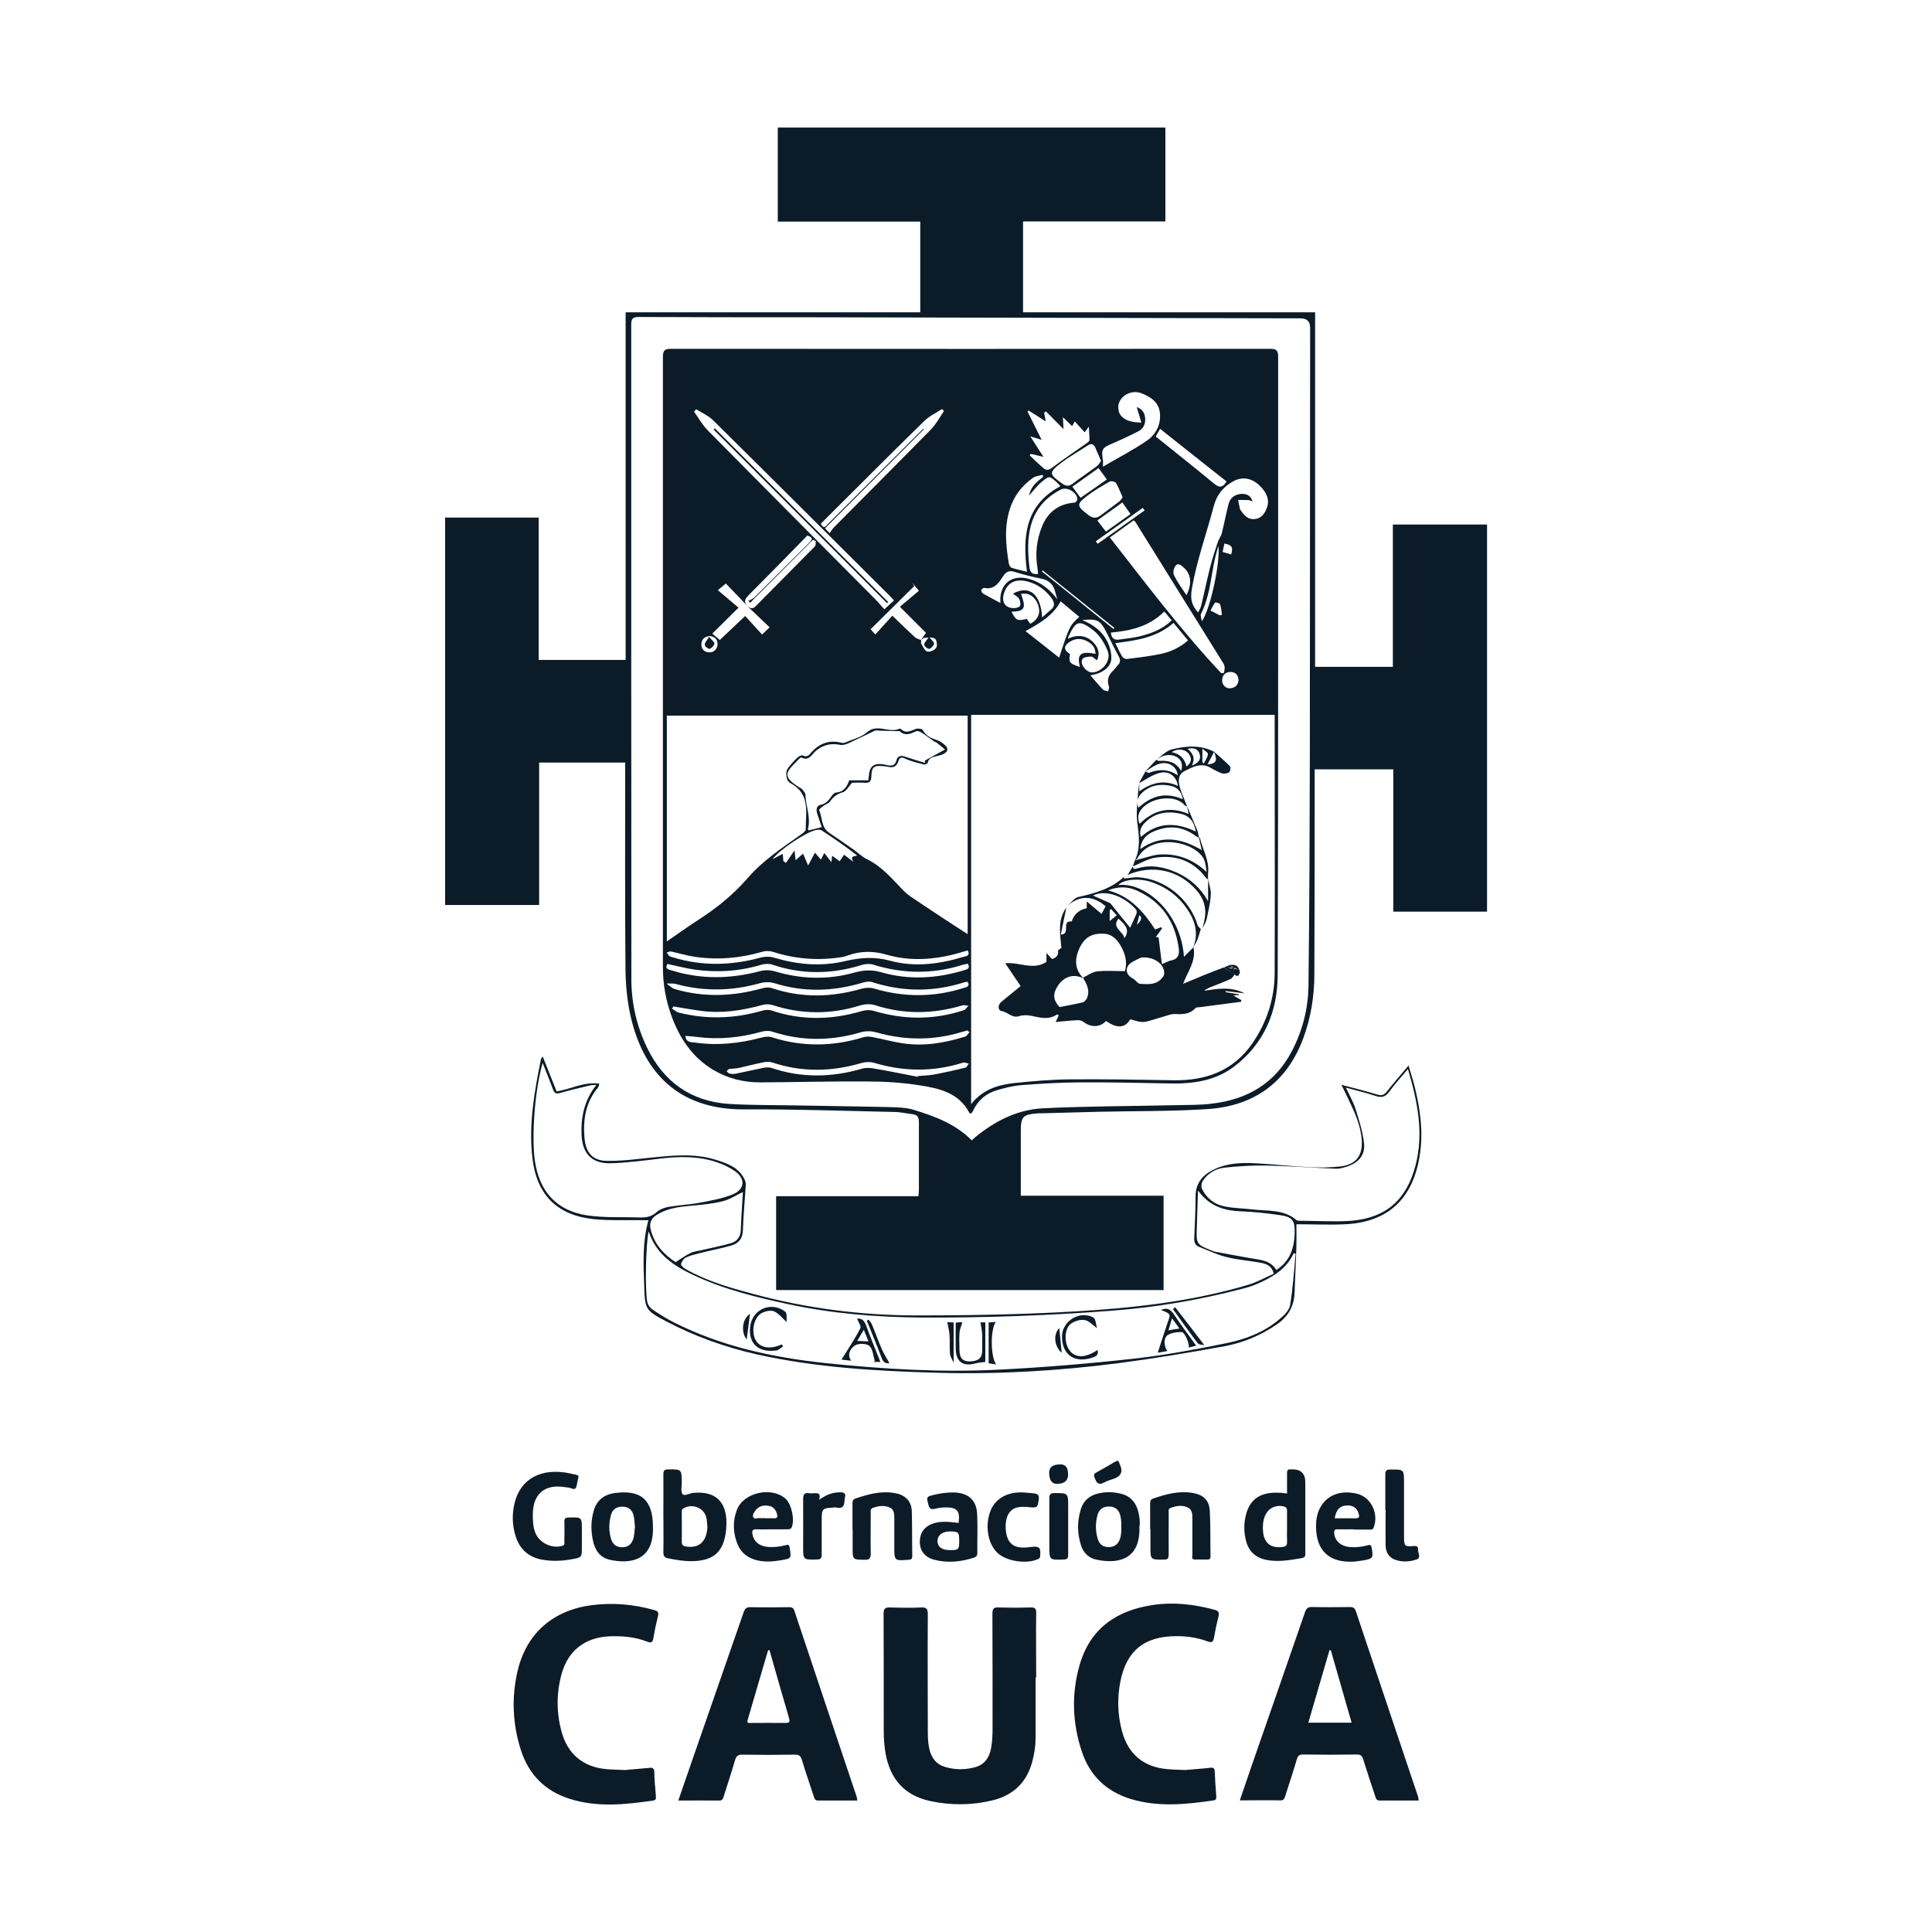 <svg xmlns="http://www.w3.org/2000/svg" id="uuid-9063f440-dad1-4b28-a0a5-22ca22d28996" viewBox="0 0 128 128"><path d="M41.45,50.52h-5.73v9.44h-6.23v-25.67h6.2v9.43h5.76v-23.03h19.52v-6.01h-9.44v-6.23h25.68v6.22h-9.43v6.02h19.35v23.49h5.15v-9.43h6.24v25.65h-6.21v-9.43h-5.21c0,.18,0,.35,0,.52,0,4.34,0,8.68-.02,13.03,0,1.48-.23,2.92-.75,4.31-1.1,2.92-3.28,4.45-6.33,4.65-2.42.16-4.85.12-7.27.18-1.26.03-2.52.07-3.79.1-.06,0-.12,0-.17,0-1.01.08-1.14.22-1.14,1.2v4.26h9.46v6.25h-25.67v-6.22h9.43c.01-.17.03-.29.03-.41,0-1.5,0-2.99,0-4.49,0-.33-.1-.49-.41-.53-.42-.05-.83-.15-1.25-.15-3.31-.07-6.62-.19-9.93-.17-4.46.02-6.68-2.58-7.5-6.13-.24-1.04-.34-2.12-.35-3.19-.04-4.39-.02-8.77-.02-13.16v-.53ZM64.39,75.55c.09-.09.17-.17.26-.24,1.29-1.05,2.76-1.79,4.41-1.88,2.96-.15,5.92-.14,8.88-.21.78-.02,1.57,0,2.34-.1,2.35-.27,4.2-1.34,5.32-3.5.7-1.35,1.07-2.8,1.09-4.3.06-5.02.08-10.05.09-15.07.01-9.51.01-19.02.02-28.53q0-.63-.63-.63c-10.84-.02-21.69-.05-32.53-.07-3.77,0-7.55,0-11.32-.02-.42,0-.5.13-.5.52,0,14.45,0,28.9.01,43.35,0,1.58.35,3.11,1.04,4.54,1.1,2.28,2.92,3.57,5.46,3.73,1.53.09,3.08.07,4.61.1,2,.04,4.01.06,6.01.11.53.01,1.09.03,1.59.18,1.4.43,2.78.94,3.85,2.03Z" style="fill:#0c1b28;"></path><path d="M35.94,69.96c.33.83.63,1.58.94,2.35.94-.15,1.81-.66,2.83-.51-.04.12-.05.2-.09.25-.83.99-1.01,2.16-.89,3.4.09.93.55,1.45,1.47,1.46.96.02,1.93-.11,2.9-.21,1.46-.15,2.92-.31,4.36.15.73.23,1.47.49,1.85,1.25.06.12.11.27.1.4-.06,1-.16,2-.19,3-.01.56-.29.88-.77,1.02-.7.2-1.41.33-2.11.51-.31.08-.62.15-.91.29-.14.07-.27.27-.31.43-.02.08.17.25.29.32,1.4.8,2.93,1.24,4.47,1.65,3.59.97,7.24,1.44,10.97,1.43,3.99,0,7.98-.08,11.96-.37,3.35-.25,6.66-.7,9.89-1.66.59-.17,1.13-.49,1.69-.73-.13-.55-.51-.66-.87-.73-.75-.14-1.53-.19-2.27-.38-.62-.15-1.22-.44-1.82-.68-.24-.1-.32-.29-.31-.56.04-.93.09-1.86.09-2.78,0-.9.49-1.43,1.22-1.78.86-.42,1.8-.46,2.73-.41,1.2.06,2.4.2,3.6.26.68.03,1.37.03,2.04-.05,1.03-.12,1.48-.7,1.42-1.72-.06-1.02-.5-1.93-.93-2.83-.12-.26-.25-.51-.42-.86.87.23,1.64.42,2.39.65.29.09.44.02.62-.2.44-.56.91-1.09,1.44-1.73.15.53.3.97.41,1.42.38,1.52.58,3.06.32,4.61-.45,2.73-2.01,4.34-4.91,4.49-1.07.05-2.14,0-3.25,0,0,.45.01.97,0,1.48-.03,1.02-.09,2.03-.12,3.04-.03.91-.42,1.59-1.17,2.11-1.06.73-2.23,1.22-3.47,1.45-2.35.43-4.71.82-7.08,1.13-3.96.51-7.95.74-11.94.63-4-.11-8-.34-11.93-1.21-2.1-.47-4.12-1.19-6.03-2.19-1.38-.73-1.42-.79-1.47-2.33-.05-1.45-.13-2.9.28-4.38-.18,0-.3,0-.42,0-1.07-.02-2.15.04-3.21-.07-2.45-.26-3.78-1.63-4.06-4.07-.25-2.21.13-4.37.57-6.52,0-.04.04-.07.11-.19ZM42.97,81.61c-.18.79-.25,3.95-.08,4.67.04.18.18.37.34.48.46.31.92.6,1.41.85,3.17,1.6,6.57,2.33,10.07,2.7,3.83.4,7.67.63,11.52.43,2.98-.15,5.96-.4,8.93-.73,2.04-.23,4.07-.61,6.09-1.02,1.28-.26,2.51-.73,3.53-1.6.29-.24.63-.58.69-.91.19-1.13.26-2.28.37-3.42-.04-.01-.09-.02-.13-.03-.49,1.07-1.43,1.6-2.44,2.04-.3.13-.63.23-.95.31-2.85.75-5.75,1.24-8.69,1.46-4.18.32-8.37.47-12.57.45-2.97-.02-5.91-.26-8.81-.88-2.14-.46-4.27-.98-6.26-1.91-1.31-.61-2.5-1.37-3-2.88ZM93.27,70.84c-.45.54-.87.98-1.22,1.48-.27.38-.54.42-.95.28-.61-.21-1.25-.35-1.93-.54.24.52.49.95.64,1.41.23.74.47,1.49.56,2.26.09.77-.34,1.29-1.08,1.54-.26.09-.54.17-.8.16-1.52-.06-3.04-.18-4.56-.21-.94-.02-1.88.04-2.81.14-.58.07-1.11.37-1.44.89-.09.13-.11.39-.04.53.31.62.83,1.02,1.5,1.15.58.12,1.18.12,1.77.19,1.02.13,2.11-.03,2.98.71.06.05.17.05.25.05,1.13,0,2.26.08,3.39,0,2.3-.19,3.66-1.4,4.25-3.66.56-2.14.14-4.22-.5-6.39ZM35.96,70.4c-.52,1.76-.75,4.81-.53,6.46.29,2.09,1.46,3.38,3.53,3.67,1.13.16,2.28.09,3.42.13.41.01.78-.04,1.12-.35.2-.18.51-.3.78-.35.7-.12,1.41-.15,2.1-.28.73-.14,1.49-.27,2.17-.55.81-.34.85-1.04.14-1.54-.36-.25-.78-.45-1.2-.59-1.22-.41-2.48-.39-3.75-.24-1.09.13-2.19.28-3.29.31-1.23.03-1.87-.64-1.92-1.88-.05-1.18.18-2.3.98-3.31-.19.01-.31,0-.41.03-.66.16-1.33.31-1.98.5-.28.08-.39.03-.48-.23-.21-.57-.44-1.13-.7-1.79ZM79.37,78.89c-.03.84-.05,1.68-.08,2.51-.04.99,0,1.06.93,1.43.09.04.19.08.29.1.78.15,1.56.29,2.35.43.63.11,1.31.13,1.7.78.88-.56,1.17-1.4,1.21-2.35.04-.96-.12-1.17-1.07-1.3-.85-.12-1.7-.21-2.55-.24-1.11-.05-2.04-.37-2.76-1.35ZM49.23,78.97c-.45.21-.89.51-1.37.62-.7.17-1.42.24-2.14.3-.77.07-1.52.17-2.2.59-.42.26-.51.58-.4,1.02.26,1,.93,1.66,1.64,2.12.39-.24.68-.46,1-.61.23-.11.5-.13.75-.19.63-.15,1.27-.27,1.9-.45.42-.12.66-.42.67-.9.03-.87.1-1.73.14-2.5Z" style="fill:#0c1b28;"></path><path d="M64.34,73.78c-.05-.02-.1-.02-.11-.04-.69-1.33-1.98-1.63-3.27-1.83-1.14-.18-2.31-.26-3.46-.26-2.38-.02-4.76.05-7.14.06-1.11,0-2.15-.26-3.11-.83-1.4-.84-2.24-2.12-2.78-3.62-.36-1.02-.55-2.06-.55-3.15,0-13.49,0-26.98,0-40.47,0-.43.13-.53.54-.53,13.23.01,26.45.01,39.68,0,.41,0,.54.09.54.52-.01,13.65.02,27.3-.03,40.95,0,2.42-.89,4.58-2.91,6.1-1.28.96-2.78,1.14-4.34,1.1-1.91-.04-3.83-.08-5.75-.07-1.32,0-2.64.08-3.95.18-.57.04-1.14.19-1.69.35-.69.21-1.22.66-1.53,1.33-.03.07-.09.13-.13.19ZM61.03,42.41c0,.09-.03.19.01.25.12.19.23.47.4.51.18.04.49-.1.59-.26.09-.14.03-.52-.09-.6-.17-.11-.46-.07-.7-.05-.08,0-.16.11-.24.16.1-.14.21-.29.35-.49-.55-.55-1.13-1.13-1.73-1.73.42-.36.85-.72,1.26-1.06-.17-.2-.31-.37-.44-.53.04.07.09.15.13.22-.96.95-1.92,1.9-2.88,2.85-.05-.05-.1-.11-.15-.16.15.17.29.34.45.52.4-.44.75-.83,1.13-1.25.51.49,1,.97,1.5,1.43.1.09.25.12.38.18ZM49.55,40.18c.18.15.34.17.52-.02,1.3-1.32,2.62-2.64,3.92-3.96.07-.07.04-.23.06-.35-.06-.03-.12-.06-.19-.09-1.39,1.39-2.77,2.78-4.16,4.17-.04-.04-.08-.08-.12-.11.13-.08.29-.13.4-.24,1.22-1.21,2.42-2.42,3.64-3.63.18-.18.29-.33-.13-.47-1.29,1.32-2.6,2.66-3.92,3.98-.24.24-.29.43-.06.68-.48-.5-.95-.99-1.42-1.48-.18.15-.34.28-.53.44.48.41.91.77,1.37,1.16-.61.6-1.18,1.16-1.74,1.72.17.14.33.28.5.42.56-.53,1.11-1.05,1.68-1.59.39.42.74.82,1.12,1.23.2-.19.36-.34.5-.48-.51-.48-.98-.93-1.45-1.38ZM84.45,47.36h-20.11v25.79c.75-.95,1.75-1.27,2.82-1.39,1.24-.13,2.49-.24,3.73-.25,2.28-.02,4.56.02,6.83.06,2.17.04,4-.62,5.27-2.47.95-1.39,1.45-2.95,1.46-4.62.02-5.56,0-11.12,0-16.68,0-.14,0-.28,0-.44ZM64.11,47.41h-19.93v14.96c.76-.52,1.45-1.02,2.17-1.48,1.19-.77,2.27-1.66,3.2-2.73,1.03-1.19,2.34-2.03,3.6-2.93.09-.07.23-.18.23-.27,0-1.13.32-2.35-.99-3.06-.12-.06-.24-.21-.26-.33-.04-.19-.06-.45.03-.6.17-.28.41-.52.65-.76.09-.09.29-.2.37-.16.32.16.45-.06.61-.24.54-.58,1.18-.8,1.96-.6.09.02.2.01.28-.03.47-.2,1.02-.33,1.39-.65.71-.64,1.5.09,2.19-.26.02,0,.06.01.08.03.32.31.62.14.96,0,.13-.06.43-.02.48.06.22.4.56.55.96.68.19.06.36.19.51.32.24.21.23.42-.07.58-.11.06-.24.1-.37.13-.29.08-.61.08-.7.47-.01.06-.18.13-.25.11-.41-.11-.84-.2-1.22-.38-.28-.14-.39-.09-.48.18-.1.32-.32.43-.64.36-.11-.03-.23-.04-.34-.05-.64-.06-.78.05-.8.68-.01.31-.11.45-.45.42-.3-.03-.61,0-.83,0-.22.24-.38.57-.61.63-.38.11-.63.3-.85.61-.1.14-.31.19-.45.3-.11.08-.29.22-.27.27.22.5.13,1.14.66,1.5.55.37,1.1.75,1.64,1.13.28.2.54.46.84.61,1.01.48,1.71,1.33,2.46,2.11.14.14.3.27.46.38.65.44,1.3.87,1.95,1.3.6.4,1.21.79,1.83,1.19v-14.47ZM61.29,50.52s0-.09-.01-.13c.24-.13.48-.27.72-.4.2-.11.4-.22.61-.33-.18-.15-.36-.31-.55-.46-.04-.03-.11-.03-.16-.07-.27-.19-.54-.4-.82-.58-.11-.07-.29-.15-.39-.1-.37.17-.71.33-1.08,0-.04-.04-.14,0-.21-.01-.35-.01-.71-.02-1.06-.03-.13,0-.27-.04-.38,0-.58.27-1.15.56-1.74.83-.17.08-.38.14-.55.11-.61-.13-1.15,0-1.62.4-.28.24-.45.69-.95.44-.03-.02-.11.04-.15.08-.87.89-1.23,1.13.06,1.93.04.02.09.03.11.06.09.12.23.25.24.38.02.76.37,1.49.17,2.27,0,.03.02.07.04.11.28-.07.55-.14.87-.22-.1-.3-.2-.59-.29-.87-.09-.26-.08-.54.22-.61.36-.07.54-.31.72-.57.07-.1.19-.23.29-.24.54-.04.75-.42.88-.81h1.27c0-.09.02-.18.03-.26.04-.67.33-.9.98-.8.09.01.17.04.25.06.28.05.51.03.6-.32.07-.28.26-.35.54-.26.44.15.89.28,1.34.42ZM80.93,44.6c.05,0,.11-.01.16-.02.02-.14.07-.28.04-.42-.02-.14-.11-.27-.19-.39-1.91-3.07-3.82-6.14-5.73-9.21-.02-.03-.07-.05-.11-.08-.52.37-1.03.74-1.57,1.13,2.41,3.08,4.73,6.17,7.38,8.99ZM82.98,33.22c-.16-.05-.22-.09-.29-.09-.22-.01-.44,0-.66-.01.04.2.07.4.12.59.01.05.05.1.09.15.21.31.46.57.88.53.43-.04.66-.34.8-.71.21-.53.04-1.03-.5-1.54-.51-.47-1.1-.57-1.68-.27-.69.36-1.14.93-1.33,1.68-.48,1.83-1.13,3.6-1.45,5.48-.11.64-.01,1.08.42,1.55.08-.17.17-.3.2-.45.21-.86.38-1.72.6-2.57.14-.55.32-1.1.5-1.64.07-.21.22-.39.27-.6.16-.64.28-1.3.45-1.94.11-.43.45-.64.87-.66.27,0,.57.06.71.48ZM46.13,27.12c-.05.05-.1.1-.15.15.3.42.55.88.91,1.24,3.66,3.71,7.34,7.4,11.01,11.1.24.24.47.51.69.76.25-.23.44-.4.64-.59-.1-.11-.18-.2-.26-.28-3.91-3.89-7.81-7.79-11.74-11.67-.31-.3-.73-.48-1.11-.72ZM69.11,31.61s-.02-.1-.03-.15c-.21.06-.46.07-.63.19-.74.52-1.28,1.21-1.55,2.09-.38,1.2-.26,2.4-.06,3.61.02.1.1.24.19.27.31.1.63.17,1.01.26-.3-2.34-.12-4.43,2.22-5.67-.1-.11-.16-.18-.24-.25-.49-.44-.5-.45-1.02-.02-.28.23-.5.53-.82.89.13-.65.55-.92.93-1.24ZM69.14,30.27c-.35-.08-.6-.14-.85-.2-.02.03-.05.07-.07.1.29.28.58.56.88.82.18.16.34.19.57.02.75-.56,1.53-1.09,2.3-1.63.09-.06.21-.15.21-.23,0-.29-.03-.58-.04-.89-.11.15-.19.26-.28.38-.27-.29-.45-.5-.65-.72-.07.13-.12.21-.18.31-.21-.2-.39-.38-.61-.59.02.33.03.57.04.79-.41-.41-.79-.8-1.17-1.18-.04.03-.07.06-.11.1.03.16.06.32.1.57-.42-.27-.77-.5-1.13-.72-.03.02-.05.03-.08.05.3.61.6,1.21.94,1.89-.3-.09-.49-.15-.75-.23.3.47.56.87.88,1.37ZM75.31,26.97c.39.14.53.4.56.74.03.38-.12.7-.46.87-.57.29-1.14.56-1.73.81-.67.29-.72.37-.61,1.09.02.11,0,.23,0,.44,1.02-.6,2.03-1.11,2.95-1.75.59-.42.92-1.1.82-1.86-.09-.68-.61-1.02-1.2-1.25-.6-.24-1.33.07-1.52.68-.07.22-.02.57.11.75.3.4.78.49,1.39.51-.11-.38-.2-.68-.31-1.04ZM54.96,35.33c.11-.15.19-.29.3-.4,2.14-2.16,4.3-4.32,6.43-6.49.34-.35.57-.8.85-1.21-.04-.04-.09-.09-.13-.13-.39.26-.84.46-1.16.78-1.86,1.81-3.69,3.65-5.53,5.48-.45.45-.9.9-1.34,1.34.19.39.34.16.49,0,2-2,4-4,6-6,.1-.1.21-.2.31-.3,0,.01.02.03.03.04-2.18,2.18-4.36,4.36-6.55,6.56.11.12.18.19.31.33ZM64.13,65.05c-.06,0-.12,0-.18.01-2.06.67-4.12.67-6.19,0-.19-.06-.43-.01-.63.05-1.94.58-3.87.64-5.82.03-.29-.09-.66-.09-.96,0-1.86.52-3.71.56-5.58.05-.19-.05-.41-.02-.61-.03.18.13.35.31.55.37,1.91.56,3.83.49,5.74-.04.21-.06.47-.1.67-.03,1.99.67,3.98.62,5.98.04.26-.07.57-.08.83,0,1.97.58,3.94.58,5.9-.04.2-.06.46-.09.28-.42ZM44.21,63.88c-.18.32.1.36.28.41,1.95.61,3.9.57,5.87.05.3-.08.66-.08.96.01,1.77.53,3.54.58,5.31.08.61-.17,1.16-.19,1.77-.01,1.83.52,3.67.41,5.48-.14.19-.06.43-.1.24-.43-.12.03-.25.04-.37.08-1.97.62-3.93.59-5.9-.02-.23-.07-.52-.05-.75.02-1.98.62-3.95.65-5.93-.02-.21-.07-.49-.06-.71,0-1.45.44-2.93.54-4.43.33-.61-.09-1.21-.25-1.83-.38ZM44.62,66.68s-.06.09-.1.14c.15.09.29.23.46.27,1.84.46,3.67.4,5.49-.12.2-.06.44-.09.62-.03,2.01.68,4.01.64,6.03.04.24-.07.55-.08.79,0,1.99.59,3.97.6,5.94-.05.13-.04.21-.2.32-.3-.14,0-.29-.06-.41-.02-1.91.57-3.83.61-5.74,0-.36-.11-.69-.1-1.06.01-1.92.6-3.85.59-5.77-.03-.22-.07-.49-.07-.71,0-1.33.36-2.66.57-4.04.38-.61-.08-1.22-.19-1.83-.29ZM64.12,62.97c-.19.05-.34.09-.49.14-1.62.47-3.27.61-4.89.14-.9-.26-1.72-.25-2.57.05-.11.04-.22.08-.33.1-1.57.26-3.12.15-4.64-.34-.22-.07-.49-.07-.71,0-1.47.43-2.96.55-4.47.33-.53-.08-1.04-.24-1.56-.35-.09-.02-.2.04-.29.07.06.08.11.17.18.23.06.05.16.06.24.09,1.93.59,3.85.54,5.78.02.29-.08.64-.09.92,0,1.54.46,3.11.6,4.68.23,1.02-.24,1.97-.31,3-.03,1.61.44,3.25.23,4.84-.25.17-.05.49-.04.31-.44ZM64.23,68.39s-.09-.08-.13-.12c-.14.04-.28.07-.41.11-1.88.57-3.76.55-5.66.01-.31-.09-.69-.09-1,0-1.96.58-3.91.6-5.86-.04-.21-.07-.49-.06-.71,0-1.41.4-2.84.54-4.3.35-.24-.03-.47-.05-.75-.07.04.46.39.41.62.44,1.5.22,2.97.06,4.43-.33.21-.06.47-.08.67-.02,2.03.65,4.05.62,6.07,0,.17-.05.37-.06.55-.02.71.13,1.41.33,2.12.43,1.39.2,2.74-.04,4.07-.45.11-.03.19-.18.28-.28ZM53.21,56.57c.12.28.21.49.33.77.17-.32.31-.57.45-.85.15.17.26.31.4.46.08-.16.14-.29.22-.44.16.21.3.39.47.61.02-.17.04-.29.05-.43.18.14.34.25.5.37.11-.16.2-.29.29-.43.18.14.34.26.61.46-.22-.42.06-.33.26-.41-.76-.6-1.54-1.13-2.33-1.65-.1-.07-.28-.07-.41-.04-.72.18-2.39,1.3-2.88,1.94.24-.13.45-.24.69-.36.02.19.03.34.04.48.06.04.11.08.17.12.17-.25.35-.51.57-.83.03.29.05.45.07.65.18-.16.32-.28.5-.44ZM73.89,42.6c.18.37.3.64.46.9.05.09.21.17.31.16.74-.09,1.49-.18,2.22-.33.67-.14,1.28-.42,1.83-.9-.33-.4-.64-.77-.96-1.16-1.11.97-2.44,1.16-3.87,1.34ZM71.51,40.87c-.42-.35-.82-.68-1.24-1.03-.48.91-1.36,1.45-2.33,1.97.78.61,1.5,1.18,2.23,1.76.69-2.1.7-2.11,1.33-2.7ZM60.8,71.36s.01-.05.02-.07c.37-.03.75-.04,1.12-.11.68-.13,1.36-.28,2.03-.45.09-.02.14-.17.22-.26-.11-.03-.21-.06-.32-.08-.04,0-.08.02-.12.03-1.94.6-3.87.58-5.82,0-.26-.08-.58-.07-.83,0-1.99.59-3.96.63-5.94-.03-.19-.06-.43-.05-.63,0-.54.11-1.07.25-1.61.37-.2.04-.41.03-.6.06-.07.01-.12.1-.18.15.07.06.13.15.21.16.14.03.29.03.43,0,.59-.12,1.18-.26,1.78-.38.17-.03.38-.05.54,0,2,.68,4.01.64,6.02.05.26-.08.56-.05.83,0,.95.16,1.9.36,2.85.54ZM68.77,38.02c-.01-.16-.02-.29-.04-.42-.15-.94-.05-1.85.31-2.73.39-.96,1.11-1.49,2.15-1.57.07,0,.2-.15.19-.23-.03-.46-.7-.85-1.11-.63-1,.52-1.69,1.3-1.98,2.41-.24.9-.19,1.8-.09,2.72.04.35.18.5.57.46ZM72.95,30.54c-.14-.32-.26-.61-.39-.9-.11-.23-.27-.28-.49-.13-.59.39-1.22.74-1.78,1.17-.82.63-.79.73.07,1.35.25.18.45.21.7.02.53-.4,1.08-.77,1.62-1.17.1-.08.17-.21.27-.34ZM74.38,32.95c-.15-.33-.27-.66-.44-.95-.05-.09-.31-.15-.41-.1-.51.29-1.03.59-1.5.95-.73.57-.7.67.05,1.25.29.23.55.28.85.04.4-.31.82-.6,1.22-.91.08-.06.14-.17.23-.28ZM72.69,43.76c-.16-.11-.28-.26-.4-.26-.2,0-.51.04-.58.17-.19.32.27.89.65.88.69-.03,1.29-.8,1.02-1.44-.2-.48-.49-.98-.88-1.3-1.06-.84-1.24-.64-1.74.43,0,.01,0,.03,0,.07.65-.29,1.25-.23,1.73.31.28.31.4.7.18,1.14ZM69.04,40.91c.21-.18.38-.35.57-.5.31-.25.26-.5.05-.79-.39-.53-.9-.9-1.53-1.08-.84-.24-1.42.06-1.63.82-.15.55.11.93.68.93.14,0,.36-.06.4-.15.05-.14.01-.35-.07-.48-.08-.13-.25-.21-.4-.33,1.09-.6,1.85.04,1.93,1.57ZM81.25,31.89c-1.45-1.15-2.91-2.3-4.39-3.48-.12.2-.2.35-.29.51,1.3,1.05,2.59,2.06,3.85,3.11.36.3.59.29.84-.13ZM70.06,39.73c-.05-.16-.1-.32-.14-.49-.12-.5-.41-.8-.93-.9-.59-.12-1.19-.27-1.76-.45-.35-.11-.56-.03-.76.27-.29.44-.58.93-1.26.79-.06-.01-.19.09-.2.15-.01.07.06.19.13.23.37.21.75.41,1.14.62-.1-1.23.72-1.92,1.88-1.6.81.22,1.41.71,1.91,1.38ZM71.71,41.09c.7.28,1.29.71,1.63,1.37.18.35.3.77.29,1.15-.01.59-.61,1.02-1.39,1.13.27.32.54.64.83.94.08.08.23.09.35.13.02-.11.08-.24.05-.33-.15-.42-.04-.75.28-1.05.12-.11.2-.25.31-.36.18-.18.18-.35.06-.58-.28-.51-.53-1.03-.79-1.55-.43-.85-.62-.96-1.61-.86ZM73.6,41.91c.03.4.24.51.57.46.41-.06.84-.1,1.24-.19.81-.19,1.58-.46,2.22-1.08-.17-.2-.32-.38-.49-.59-1,1.01-2.25,1.28-3.54,1.4ZM70.89,43.33c-.09.56-.04.63.66.86-.22-.85.04-1.07,1.03-.87,0-.4-.21-.65-.52-.82-.38-.21-.77-.23-1.15,0-.46.28-.46.57-.02.83ZM67.02,40.54c.29.57.4.62,1,.46.08.11.16.22.24.33.52-.28.7-.72.52-1.24-.2-.57-.62-.84-1.13-.74.34.96.25,1.14-.62,1.18ZM71.05,32.25c.19.26.37.5.54.73.59-.41,1.15-.8,1.74-1.21-.18-.26-.37-.52-.55-.76-.59.42-1.14.82-1.74,1.24ZM74.9,34.06c-.2-.29-.38-.54-.54-.77-.57.41-1.11.79-1.66,1.19.19.24.37.48.57.74.54-.39,1.06-.76,1.63-1.16ZM79.63,41.16c.6-.89,1.23-4.01,1.09-5-.12.41-.23.83-.31,1.25-.21,1.11-.32,2.23-.84,3.26-.06.12.03.32.06.49ZM78.61,39.43c.38-.77.3-1.41-.19-1.83-.16-.14-.37-.35-.55-.1-.11.15-.17.45-.09.61.22.45.52.86.83,1.33ZM82.05,45.01c-.03-.29-.2-.49-.52-.49-.33,0-.54.19-.56.53-.02.31.23.58.54.55.33-.03.53-.21.55-.59ZM75.84,33.83c-.04-.06-.08-.12-.13-.18-1.04.74-2.07,1.48-3.11,2.21.04.06.08.12.12.17,1.04-.74,2.07-1.47,3.11-2.21ZM73.77,41.67s.04-.04.06-.07c-1.58-1.27-3.17-2.54-4.75-3.81-.02.02-.04.04-.05.07,1.58,1.27,3.17,2.54,4.75,3.82ZM47.03,42.14c-.33.03-.55.19-.56.54-.01.33.18.51.49.54.32.03.59-.23.58-.56-.01-.33-.2-.49-.52-.52ZM80.81,40.77c.05-.01.1-.02.15-.04-.04-.23-.05-.48-.13-.7-.02-.07-.29-.14-.32-.11-.13.16-.21.35-.31.53.25.13.43.22.6.31ZM81.57,36.73c.13-.49.06-.61-.45-.72-.04.19-.08.37-.12.56.21.06.37.11.56.16Z" style="fill:#0c1b28;"></path><path d="M64.95,87.61h.33v2.62c-.25.04-.46.04-.66.1-.82.22-1.27-.1-1.3-.94-.01-.58,0-1.16,0-1.76.15-.02.27-.03.39-.04.02.05.04.07.03.09-.06.2-.16.4-.17.61-.03.4-.01.81,0,1.22.01.48.24.7.69.69.56-.02.81-.23.81-.7,0-.36.01-.72,0-1.09-.01-.26-.07-.52-.11-.8Z" style="fill:#0c1b28;"></path><path d="M56.79,87.37c.26-.05.46.09.59.44.29.8.62,1.59.95,2.42h-.49s.08-.03.12-.05c-.11-.35-.13-.8-.36-1.01-.19-.17-.73-.18-.96-.03-.25.17-.56.55-.25,1.01-.25-.03-.47-.05-.64-.07.43-.69.88-1.36,1.25-2.08.07-.14-.14-.43-.22-.64ZM57.54,88.87c-.11-.28-.2-.49-.31-.77-.17.29-.29.49-.44.74.27.01.46.02.75.03Z" style="fill:#0c1b28;"></path><path d="M72.71,89.43c.07.26,0,.39-.27.49-1.21.45-2.1-.15-2.08-1.4.02-1.01,1.19-1.72,2.08-1.23.15.08.16.43.24.7-.31-.22-.54-.49-.81-.53-.28-.05-.64.05-.88.21-.49.33-.51,1.31-.11,1.82.38.5,1.05.48,1.83-.05Z" style="fill:#0c1b28;"></path><path d="M76.7,89.63c.22-.67.43-1.33.65-1.98.18-.54.31-.58-.43-.86.4-.19.64-.04.87.31.45.69.96,1.35,1.46,2.05-.19.05-.33.09-.49.13.04-.32-.28-1.04-.49-1.03-.32,0-.69.05-.93.22-.27.19-.22.75,0,1.04-.23.04-.46.08-.64.11ZM78.14,88.02c-.16-.23-.3-.42-.49-.68-.09.32-.16.54-.24.8.26-.05.46-.08.73-.12Z" style="fill:#0c1b28;"></path><path d="M51.89,89.19c-.15.1-.29.25-.45.28-1.19.17-1.87-.46-1.74-1.57.13-1.16,1.39-1.71,2.32-1,.14.11.08.48.1.69-.28-.25-.51-.56-.82-.7-.21-.1-.55-.03-.79.08-.54.25-.76,1.18-.47,1.77.28.56.96.69,1.75.33.03.04.07.09.1.13Z" style="fill:#0c1b28;"></path><path d="M66,90.4c-.2-.03-.34-.05-.5-.08v-2.7c.15-.01.29-.03.47-.04-.36.53-.35,2.29.03,2.82Z" style="fill:#0c1b28;"></path><path d="M58.94,90.31c-.25.05-.42-.05-.53-.34-.31-.83-.65-1.65-.98-2.47.04-.02.08-.05.11-.07.07.09.16.17.21.28.23.55.43,1.11.66,1.65.14.32.34.63.52.96Z" style="fill:#0c1b28;"></path><path d="M77.85,86.6c.64.83,1.29,1.66,1.94,2.52-.12-.03-.35-.02-.43-.12-.57-.74-1.1-1.51-1.65-2.27.05-.04.09-.08.14-.12Z" style="fill:#0c1b28;"></path><path d="M62.77,87.59c.07,0,.19.01.41.03v2.66c-.09-.21-.22-.39-.24-.57-.04-.42,0-.84-.03-1.25-.02-.29-.1-.57-.15-.87Z" style="fill:#0c1b28;"></path><path d="M49.47,88.74c-.4-.49-.29-1.38.22-1.69-.07.53-.15,1.14-.22,1.69Z" style="fill:#0c1b28;"></path><path d="M70.34,89.63c-.5-.44-.57-1.22-.16-1.65.05.52.11,1.11.16,1.65Z" style="fill:#0c1b28;"></path><path d="M81.81,64.54c-.09.11-.16.27-.28.32-.46.21-.93.38-1.4.57-.12.05-.24.12-.35.21.88-.13,1.75-.3,2.68.17-.48-.06-.87-.1-1.26-.15,0,.02,0,.04,0,.07.29.05.59.1.88.15,0,.02,0,.04,0,.05-.12,0-.24.01-.37.02.18.11.36.21.53.31,0,.04-.02.07-.02.11-.92.12-1.83.24-2.75.36-.1.01-.23,0-.28.07-.37.4-.84.41-1.33.38-.11,0-.23.01-.34.04-.42.12-.84.26-1.26.38-.2.06-.41.12-.61.11-.25-.02-.49-.11-.77-.18-.32.57-.86.64-1.6.11-.38.43-1.01.45-1.5.06-.1-.08-.27-.12-.4-.11-.45.02-.9.07-1.44.12.11-.24.16-.34.21-.45-.06-.02-.11-.05-.14-.04-.54.37-1.11.2-1.68.08-.26-.05-.55-.06-.8.02-.47.16-.75-.26-1.15-.33-.29-.05-.28-.42-.03-.62.12-.09.23-.2.35-.29.3-.25.6-.49.92-.75-.32-.47-.66-.98-1.02-1.51.93-.1,1.84.49,2.73-.09v-.59c.16.17.26.28.37.4.26-.08.44-.23.4-.56,0-.04.12-.1.22-.18-.07-.86-.29-1.82.33-2.68-.12.59-.25,1.19-.37,1.8.7-.02-.01-.94.72-.87.16-.5.52-.78,1-.88v-.45c.32.27.63.53.98.83.13-.25.2-.38.27-.51-.86-.74-1.75-.73-2.54-.01.24-.21.46-.54.73-.6,1.1-.25,2.17-.54,3.02-1.33,0,.03,0,.05,0,.08,0,0,.02.03.03.03.3-.03.6-.1.9-.09,1.8.11,3.44,1.45,3.96,3.19.03.09.14.16.21.24-.08.25-.15.51-.25.75-.07.17-.18.32-.27.49.3-.72.24-1.42-.11-2.1-.61-1.14-1.54-1.91-2.77-2.29-.69-.21-1.7-.16-2.08.24,1.76-.22,4.16,1.79,4.36,4.75.21-.21.42-.42.63-.63.19.89-.36,1.57-.69,2.42.52-.21.97-.4,1.42-.59.42-.17.85-.33,1.27-.49l.42.25c.06.03.12.06.18.09h-.02s.09.05.14.08ZM71.74,64.78c.31-.15.61-.38.94-.42.6-.07,1.21-.02,1.85-.02.17-.6.02-1.17-.3-1.71-.25-.42-.59-.76-1.13-.77-.8-.03-1.27.27-1.6,1-.34.77-.26,1.4.26,1.93-.07-.02-.14-.04-.2-.06-.55-.19-1.12.03-1.48.59-.35.54-.31.94.12,1.4.52-.1,1.03-.19,1.53-.31.11-.03.23-.16.28-.27.22-.51,0-.95-.27-1.37ZM76.99,63.87c.28-.11.42-.2.57-.23.5-.09.6-.4.53-.85-.25-1.77-1.15-3.07-2.8-3.8-.59-.26-1.22-.27-1.88,0,1.48.39,2.35,1.41,3.12,2.59.1-.04.25-.09.4-.15l.06.08c-.13.18-.26.36-.41.57.11.02.2.03.18.03.07.6.14,1.15.22,1.77ZM75.77,63.43c-.05,0-.18,0-.28.06-.26.14-.6.26-.75.49-.21.34-.04.67.33.86.17.09.3.33.46.34.46.02.95.09,1.34-.26.11-.1.24-.25.26-.39.05-.59-.56-1.1-1.36-1.1ZM74.87,61.47c.15-.33.3-.62.42-.93.03-.08.03-.21-.02-.27-.52-.64-1.82-1.44-2.86-.94.39.17.76.34,1.15.51.4.49.84,1.04,1.31,1.62ZM74.49,62.17c.32-.48.22-.77-.39-1.31-.49.64.36.85.39,1.31ZM73.62,60.23l-.1.06v.73c.23-.19.33-.27.47-.38-.17-.18-.27-.29-.37-.4ZM75.32,61.27q.47-.42.16-.64c-.04.18-.09.36-.16.64Z" style="fill:#0c1b28;"></path><path d="M79.43,55.48s.07.02.07.04c.18.77.63,1.48.54,2.32-.02.14,0,.29,0,.43,0,0,0,0,0,0-.05-.04-.12-.08-.16-.13-.84-1.12-1.99-1.51-3.32-1.32-.52.07-1,.38-1.5.58h0c.04-.12.08-.25.12-.38.14-.05.28-.1.43-.13.42-.1.83-.26,1.26-.28,1.17-.06,2.18.33,3.07,1.16-.05-.37-.08-.76-.29-1.03-.84-1.12-3.46-1.44-4.29.12-.04.07-.12.11-.18.17.4-.82.28-1.67.17-2.54-.08-.59,0-1.21.04-1.81.01-.27.06-.54.09-.81,0,.16,0,.33,0,.56.84-.6,1.66-.78,2.56-.36-.09-.65-.61-1.04-1.26-.85-.47.13-.88.44-1.32.67.14-.26.28-.52.43-.78.08.03.18.11.24.09.65-.26,1.29-.25,1.9.17-.06-.59-.61-.94-1.22-.77-.33.1-.62.33-.93.51.24-.26.49-.51.73-.77.06.03.13.08.19.07.59-.04,1.12.07,1.45.67.18-.54-.08-.95-.61-1.04-.4-.07-.74.08-1.05.31.34-.24.66-.6,1.04-.7.94-.23,1.9-.32,2.81.16-.14.27-.29.54-.44.83.58-.04.68-.24.43-.84.36.32.73.63,1.06.97.06.06.02.35-.06.4-.13.08-.35.11-.5.06-.28-.1-.53-.26-.8-.4-.6-.31-1.14,0-1.64.25-.41.2-.48.61-.29,1.19.13.39.3.77.45,1.16-.05-.02-.12-.03-.15-.07-.62-.74-2.12-.53-2.77.13-.3.31-.41.64-.23,1.09.95-.93,2.02-1.18,3.25-.65-.04-.2-.08-.36-.11-.52.23.53.46,1.06.68,1.6.06.16.08.33.12.5-.07-.04-.15-.07-.22-.12-.92-.69-1.89-.73-2.9-.25-.45.21-.72.58-.78,1.12,1.36-.97,2.69-.75,4.08.06-.08-.34-.14-.59-.19-.83ZM79.22,55.08c-.1-.66-.44-1.05-1.01-1.17-.87-.19-1.7-.08-2.36.6-.24.25-.4.54-.26.94,1.12-1,2.32-.98,3.63-.36ZM78.36,52.94c-.09-.52-.37-.78-.77-.87-.71-.16-1.39-.06-1.94.47-.26.25-.39.56-.22.97.85-.78,1.78-1.06,2.93-.56ZM78.61,50.78c.34-.25.36-.53.17-.81-.23-.34-.75-.41-1.15-.14.53.11.85.42.98.95ZM78.96,50.72c.44-.16.64-.42.51-.79-.12-.34-.42-.4-.79-.32.34.3.54.61.28,1.11ZM79.66,50.5s.07.05.1.08c.1-.21.25-.41.27-.62.01-.1-.22-.23-.37-.36v.9Z" style="fill:#0c1b28;"></path><path d="M79.68,61.45c.05-.21.11-.41.14-.62.12-.7-.08-1.31-.55-1.85-1.17-1.34-2.9-1.72-4.56-1.02.12-.19.24-.38.35-.57,0,0,0,0,0,0-.01.22.13.19.26.15.91-.28,1.78-.11,2.62.26.9.4,1.6,1.02,2.1,1.91v-1.44s0,0,0,0c.07.34.2.68.18,1-.03.54-.16,1.07-.27,1.6-.04.2-.17.39-.25.58Z" style="fill:#0c1b28;"></path><path d="M81.51,64.36l-.42-.25c.05-.03.11-.06.16-.09h0c.06.02.13.05.19.09h-.02c.06.02.13.05.19.08.08.01.15.02.23.03-.02.03-.03.06,0,0-.02.05,0,.02,0,0-.02-.01-.05-.03-.07-.04.07,0,.13.01.2.02h-.02c.06.02.13.05.19.09,0,0-.01,0-.01,0,0,.05.01.1.02.14-.04,0-.07-.02-.03,0-.04,0,0,0,.03,0-.03.07-.07.14-.1.22-.05,0-.1,0-.15,0-.03-.02-.05-.05-.08-.07-.04-.03-.09-.07-.13-.1,0,0,.02.01.02.01l-.18-.09Z" style="fill:#0c1b28;"></path><path d="M81.51,63.93c.32-.05.54.07.6.35,0,0,.01,0,.01,0-.06-.03-.13-.07-.19-.1h.02c-.06-.02-.13-.04-.19-.07-.06-.03-.12-.07-.18-.1h.01s-.07-.06-.1-.09h.01Z" style="fill:#0c1b28;"></path><path d="M81.24,64.02c.09-.03.18-.06.27-.09,0,0-.01-.01-.01-.01.03.03.07.07.1.1,0,0-.01-.01-.01-.01,0,.03,0,.07.01.1-.06,0-.12,0-.19-.01,0,0,.02.01.02.01-.06-.03-.13-.07-.19-.1,0,0,0,.01,0,.01Z" style="fill:#0c1b28;"></path><path d="M58.85,39.89c-3.83-3.84-7.66-7.68-11.49-11.51l-.08.08c3.83,3.83,7.66,7.67,11.49,11.5.03-.02.05-.05.08-.07Z" style="fill:#0c1b28;"></path><path d="M61.55,42.2c.16.21.35.34.33.44-.02.14-.18.31-.32.35-.09.02-.33-.18-.33-.28,0-.14.16-.28.31-.51Z" style="fill:#0c1b28;"></path><path d="M46.98,42.2c.17.21.37.34.35.44-.02.14-.19.31-.32.35-.08.02-.32-.17-.32-.28,0-.14.15-.28.29-.52Z" style="fill:#0c1b28;"></path><path d="M81.59,64.09c.06,0,.12,0,.19,0,0,.03,0,.07,0,.1-.06,0-.12,0-.19,0,0-.03,0-.07,0-.1Z" style="fill:#0c1b28;"></path><path d="M68.61,111.13c0,1.35,0,2.7,0,4.05,0,.49-.08.98-.2,1.46-.35,1.41-1.25,2.3-2.66,2.64-1.37.33-2.76.34-4.14.04-1.68-.37-2.62-1.44-2.93-3.1-.09-.5-.13-1.01-.13-1.51,0-2.6,0-5.19-.01-7.79,0-.36.11-.43.44-.42.68.02,1.37.03,2.05,0,.38-.02.44.11.44.46-.02,2.58,0,5.16,0,7.74,0,.41.01.81.11,1.21.14.58.46.99,1.05,1.16.66.19,1.32.19,1.98.01.65-.18.95-.67,1.06-1.3.07-.42.09-.83.09-1.26,0-2.54,0-5.08-.01-7.61,0-.36.11-.43.43-.41.7.02,1.39.02,2.09,0,.3-.01.39.06.38.38-.02,1.42,0,2.84,0,4.26,0,0,0,0-.01,0Z" style="fill:#0c1b28;"></path><path d="M93.99,119.29c-.87,0-1.73,0-2.58,0-.23,0-.25-.15-.3-.29-.27-.81-.54-1.62-.79-2.43-.07-.21-.14-.33-.41-.33-1.19.02-2.38.02-3.57,0-.25,0-.35.07-.42.31-.24.82-.51,1.63-.77,2.44-.05.17-.09.3-.34.29-.87-.02-1.74,0-2.67,0,.27-.78.52-1.53.78-2.28,1.18-3.4,2.37-6.79,3.54-10.19.09-.27.21-.35.49-.34.83.02,1.66.01,2.48,0,.22,0,.33.06.4.28,1.36,4.08,2.74,8.17,4.11,12.25.03.08.03.17.05.28ZM89.55,114.14c-.46-1.62-.92-3.21-1.38-4.81-.03,0-.06,0-.09.01-.47,1.59-.93,3.18-1.4,4.79h2.87Z" style="fill:#0c1b28;"></path><path d="M56.79,119.29c-.88,0-1.73,0-2.58,0-.24,0-.25-.15-.3-.29-.26-.8-.54-1.59-.78-2.39-.08-.27-.19-.37-.48-.36-1.16.02-2.32.02-3.48,0-.29,0-.39.1-.47.36-.23.8-.5,1.6-.75,2.4-.05.15-.08.29-.3.28-.88-.01-1.77,0-2.71,0,.33-.95.64-1.87.96-2.78,1.12-3.23,2.25-6.47,3.37-9.7.08-.23.18-.34.45-.33.84.02,1.68.01,2.53,0,.19,0,.31.02.38.24,1.37,4.11,2.75,8.22,4.13,12.33.02.07.02.14.04.24ZM50.97,109.33s-.06,0-.08,0c-.46,1.55-.91,3.09-1.36,4.64-.07.22.11.18.23.18.75,0,1.51-.01,2.26,0,.3,0,.33-.07.25-.34-.44-1.49-.86-2.99-1.29-4.49Z" style="fill:#0c1b28;"></path><path d="M78.62,117.26c.54-.05,1.05-.08,1.55-.14.23-.03.3.03.31.27.02.54.06,1.07.1,1.6,0,.14.02.26-.17.29-1.85.27-3.69.46-5.52-.1-1.61-.5-2.7-1.56-3.22-3.15-.63-1.89-.69-3.82-.14-5.73.7-2.42,2.46-3.62,4.88-3.97,1.37-.2,2.72-.04,4.05.32.28.08.33.18.27.45-.12.46-.22.93-.3,1.4-.05.28-.14.35-.42.25-.69-.26-1.4-.36-2.13-.35-2.07.02-3.24.96-3.65,2.99-.22,1.11-.19,2.22.11,3.32.41,1.52,1.44,2.37,3.01,2.5.43.04.87.04,1.27.06Z" style="fill:#0c1b28;"></path><path d="M41.5,117.26c.51-.05.99-.08,1.46-.13.25-.03.39-.02.39.31,0,.51.07,1.01.1,1.52,0,.13.06.3-.17.33-1.86.27-3.72.47-5.56-.12-1.62-.52-2.69-1.61-3.21-3.22-.56-1.75-.63-3.54-.2-5.32.61-2.47,2.38-3.97,4.94-4.29,1.39-.17,2.75-.05,4.09.33.25.07.32.15.25.41-.12.48-.22.96-.3,1.45-.05.28-.15.34-.42.23-.8-.31-1.63-.38-2.48-.35-1.63.07-2.76.94-3.19,2.52-.34,1.26-.34,2.52,0,3.78.4,1.5,1.43,2.36,2.97,2.5.45.04.9.04,1.31.06Z" style="fill:#0c1b28;"></path><path d="M43.95,100.25c0-.85.01-1.71,0-2.56,0-.27.07-.34.34-.34.87,0,.87-.01.88.88,0,.26-.08.59.05.76.12.15.45-.05.69-.08,1.58-.16,2.36.68,2.2,2.4-.14,1.51-.83,2.13-2.35,2.12-.51,0-1.01-.09-1.51-.19-.22-.05-.3-.15-.3-.38.02-.87,0-1.74,0-2.61ZM46.86,101.12c-.01-.14-.02-.33-.05-.52-.13-.69-.92-1.02-1.53-.67-.14.08-.11.18-.11.29,0,.64.01,1.27,0,1.91,0,.23.08.3.28.33.87.14,1.39-.33,1.42-1.35Z" style="fill:#0c1b28;"></path><path d="M85.27,98.96c0-.46,0-.91,0-1.35,0-.18.04-.28.24-.26.03,0,.06,0,.09,0q.88-.02.88.86c0,1.54,0,3.07,0,4.61,0,.19.04.37-.24.41-.77.13-1.55.27-2.33.12-.67-.13-1.14-.52-1.33-1.17-.19-.65-.19-1.32.01-1.97.3-.96,1-1.37,2.18-1.31.16,0,.31.03.51.05ZM85.27,101.13c0-.35,0-.69,0-1.04,0-.15-.04-.23-.2-.28-.54-.14-1.06.11-1.27.64-.13.33-.15.67-.12,1.02.07.77.52,1.12,1.3,1.02.22-.03.3-.11.29-.33-.01-.35,0-.69,0-1.04Z" style="fill:#0c1b28;"></path><path d="M38.55,101.86c0,.22,0,.43,0,.65,0,.66,0,.67-.64.79-.65.12-1.3.15-1.95.04-.87-.15-1.48-.63-1.77-1.48-.22-.64-.27-1.31-.16-1.97.27-1.71,1.54-2.58,3.35-2.34.11.02.23.03.34.06.8.18.62.03.5.74-.04.24-.1.38-.39.25-.11-.05-.25-.05-.38-.07-1.34-.23-2.14.43-2.15,1.79,0,.42.01.84.17,1.24.26.67,1.13,1.07,1.8.85.17-.06.12-.18.12-.28,0-.43.02-.87,0-1.3,0-.23.07-.29.3-.29.86-.02.86-.03.86.82,0,.17,0,.35,0,.52Z" style="fill:#0c1b28;"></path><path d="M75.49,101.07c0,.09,0,.11,0,.14.05,2.11-1.4,2.43-2.85,2.12-.49-.1-.85-.43-1.01-.92-.27-.81-.27-1.62-.02-2.43.17-.55.57-.9,1.14-1.03.49-.12.98-.11,1.47,0,.63.14,1.01.54,1.18,1.15.09.34.13.68.11.97ZM74.29,101.17c0-.26,0-.52-.07-.77-.1-.39-.35-.59-.75-.59-.39,0-.66.19-.76.57-.14.53-.14,1.06.02,1.58.1.34.33.53.7.54.38,0,.63-.16.76-.52.1-.26.1-.54.1-.81Z" style="fill:#0c1b28;"></path><path d="M43.26,101.13s0,.06,0,.09c.04,2.14-1.44,2.44-2.9,2.11-.55-.13-.88-.54-1.03-1.08-.19-.71-.2-1.43,0-2.14.19-.7.68-1.09,1.39-1.19,1.75-.24,2.53.45,2.54,2.22ZM42.07,101.15c-.04-.27-.03-.55-.11-.81-.11-.35-.36-.51-.71-.52-.37,0-.66.15-.76.52-.16.55-.17,1.11.01,1.66.11.34.36.51.72.51.36,0,.6-.17.72-.51.1-.28.09-.57.13-.85Z" style="fill:#0c1b28;"></path><path d="M76.2,101.3c0-.55,0-1.1,0-1.65,0-.17.01-.31.21-.37.84-.29,1.69-.52,2.6-.37.7.12,1.09.46,1.14,1.16.06,1.01.03,2.03.05,3.04,0,.11-.02.2-.16.21-.3,0-.61.01-.91,0-.21-.01-.13-.19-.13-.31,0-.78,0-1.57,0-2.35,0-.31.01-.64-.32-.79-.38-.18-.77-.1-1.14.04-.16.06-.11.22-.11.34,0,.91-.01,1.83,0,2.74,0,.27-.08.34-.34.34-.87,0-.87.01-.87-.85,0-.39,0-.78,0-1.17Z" style="fill:#0c1b28;"></path><path d="M56.48,101.34c0-.56,0-1.13,0-1.69,0-.17,0-.3.2-.37.86-.29,1.72-.53,2.64-.35.67.12,1.07.53,1.09,1.21.03.98.01,1.97.03,2.95,0,.19-.07.24-.25.25-.94.07-.94.07-.94-.87,0-.62,0-1.25,0-1.87,0-.29,0-.61-.34-.74-.37-.14-.74-.09-1.1.05-.18.07-.12.25-.12.38,0,.87-.02,1.74,0,2.61,0,.34-.07.45-.43.44-.77-.02-.77,0-.77-.77,0-.41,0-.81,0-1.22Z" style="fill:#0c1b28;"></path><path d="M89.69,101.32c-.35,0-.7.01-1.04,0-.26-.01-.28.11-.25.32.07.48.46.81,1.05.86.39.03.79-.02,1.16-.12.21-.06.24.01.27.19.12.63.08.7-.56.81-.2.03-.4.06-.6.08-1.66.1-2.54-.72-2.53-2.38,0-1.6,1.18-2.51,2.74-2.11.91.23,1.43,1.32,1.08,2.23-.06.16-.16.14-.27.14-.35,0-.7,0-1.04,0ZM88.43,100.59c.46,0,.92,0,1.38,0,.24,0,.27-.09.21-.29-.11-.38-.36-.57-.76-.56-.48.01-.73.26-.83.84Z" style="fill:#0c1b28;"></path><path d="M63.51,100.89c.11-.78-.1-1.03-.85-1.02-.24,0-.49.03-.73.09-.25.06-.35,0-.42-.26-.13-.54-.15-.54.4-.67.42-.1.85-.16,1.29-.15.96.03,1.5.5,1.54,1.45.04.85,0,1.71.01,2.56,0,.18-.07.26-.23.31-.87.28-1.76.37-2.65.13-.62-.17-.94-.62-.93-1.2.01-.61.33-1.02.93-1.21.39-.12.9-.13,1.63-.02ZM63.55,102.11c0-.6-.04-.64-.61-.65-.49,0-.82.24-.83.63,0,.39.29.61.83.61.57,0,.61-.04.61-.6Z" style="fill:#0c1b28;"></path><path d="M51.14,101.32c-.33,0-.67.02-1,0-.31-.02-.33.12-.28.36.09.47.47.77,1.04.81.39.03.79-.02,1.16-.12.2-.06.23,0,.26.18.11.7.12.7-.58.82-.53.09-1.06.13-1.6,0-.6-.15-1.05-.49-1.28-1.07-.3-.75-.33-1.53-.03-2.29.45-1.14,2.31-1.54,3.22-.71.39.36.61,1.37.41,1.87-.06.14-.16.15-.28.15-.35,0-.7,0-1.04,0ZM50.69,100.59c.19,0,.37-.01.56,0,.26.02.28-.09.22-.31-.09-.29-.26-.48-.56-.52-.33-.05-.63.02-.85.3-.1.14-.23.31-.15.47.06.13.26.04.4.05.13.01.26,0,.39,0Z" style="fill:#0c1b28;"></path><path d="M67.94,99.84c-.35-.02-.85-.03-1.14.49-.28.5-.21,1.48.12,1.86.24.28.56.34.91.34.16,0,.32-.02.48-.04.55-.07.66.04.6.61,0,.1-.04.14-.13.19-.76.36-2.12.15-2.71-.42-.65-.63-.83-1.88-.42-2.84.33-.77,1.14-1.21,2.15-1.15.23.01.46.04.69.06.24.03.38.1.33.41-.09.56-.06.57-.87.48Z" style="fill:#0c1b28;"></path><path d="M91.78,100.01c0-.77,0-1.53,0-2.3,0-.25.05-.35.33-.35.91,0,.91-.02.91.89,0,1.19,0,2.37,0,3.56,0,.62.04.67.63.62.22-.02.32.04.3.23-.03.22.26.54-.13.67-.46.15-.94.17-1.41,0-.44-.17-.6-.53-.61-.96-.01-.78,0-1.56,0-2.34,0,0-.01,0-.02,0Z" style="fill:#0c1b28;"></path><path d="M54.28,99.36c.5-.36.92-.49,1.38-.49.24,0,.4.05.32.34-.02.07-.02.14-.03.22-.01.33-.12.55-.52.45-.08-.02-.17,0-.26,0-.68.04-.73.1-.73.77,0,.78,0,1.57,0,2.35,0,.24-.07.32-.32.32-.91.02-.91.03-.91-.86,0-1.04.01-2.09,0-3.13,0-.33.09-.45.42-.4.1.02.2,0,.3,0,.24-.01.47-.02.34.43Z" style="fill:#0c1b28;"></path><path d="M70.77,101.14c0,.62,0,1.25,0,1.87,0,.21-.04.3-.28.31-.97.04-.97.05-.97-.93,0-1.03,0-2.06,0-3.09,0-.26.04-.38.35-.38.9,0,.9,0,.9.91,0,.44,0,.87,0,1.31Z" style="fill:#0c1b28;"></path><path d="M74.02,96.77c.13.04.13.17.18.27q.31.67-.38.92c-.22.08-.45.14-.65.25-.42.23-.54,0-.66-.34-.05-.15-.04-.22.1-.3.42-.23.83-.47,1.24-.71.05-.03.1-.05.16-.08Z" style="fill:#0c1b28;"></path><path d="M70.77,97.66q0,.65-.75.65-.51,0-.51-.76,0-.53.75-.53.5,0,.5.64Z" style="fill:#0c1b28;"></path></svg>